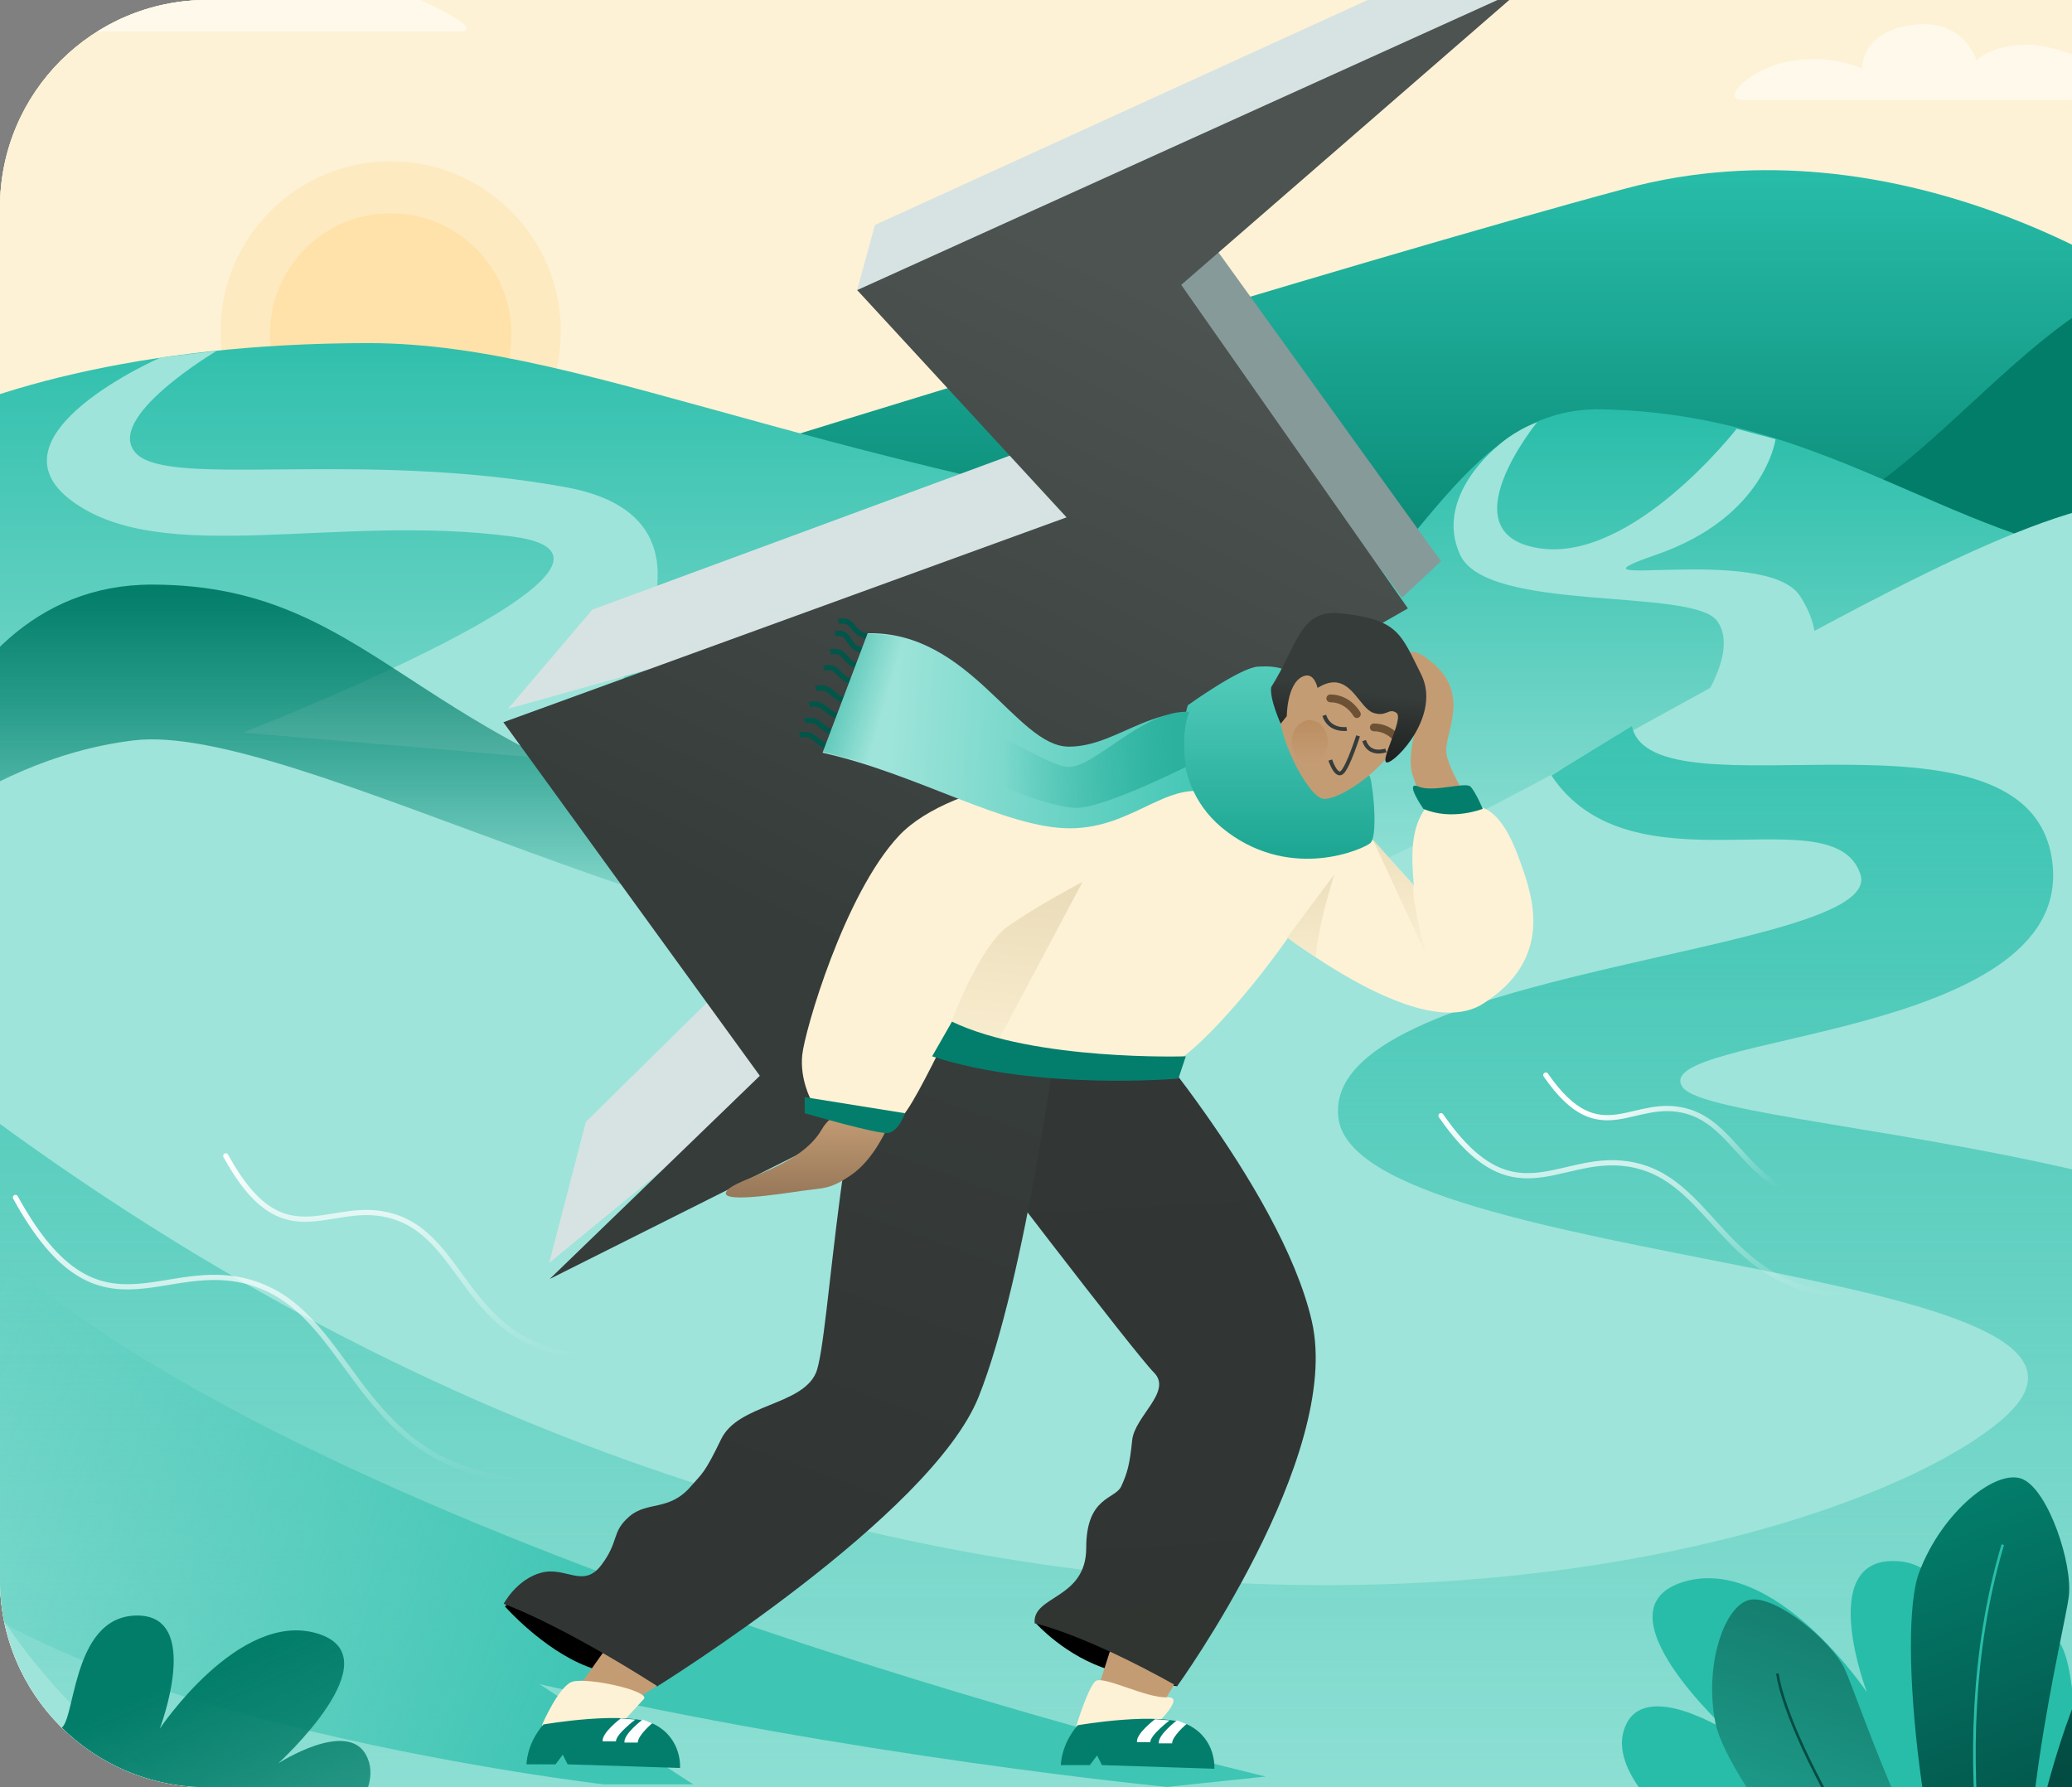 <?xml version="1.0" encoding="UTF-8"?> <svg xmlns="http://www.w3.org/2000/svg" width="80" height="69" viewBox="0 0 80 69" fill="none"><rect x="0" y="0" width="80" height="69" fill="#808080" stroke="none"/><g clip-path="url(#clip0_7641_57228)"><path d="M0 8C0 3.582 3.582 0 8 0H80V69H8C3.582 69 0 65.418 0 61V8Z" fill="#FFF2D6"></path><g clip-path="url(#clip1_7641_57228)"><rect width="80" height="80" transform="translate(0 -5)" fill="#FDF2D6"></rect><path d="M-4.215 -5H82.105V77.711H-4.215V-5Z" fill="#FDF2D6"></path><path d="M62.756 7.281C73.383 4.424 82.907 11.091 82.907 11.091V19.914L56.34 24.676L28.87 17.357C28.87 17.357 52.129 10.139 62.756 7.281Z" fill="url(#paint0_linear_7641_57228)"></path><circle cx="15.084" cy="12.896" r="4.662" fill="#FFE2AA"></circle><circle cx="15.084" cy="12.795" r="6.567" fill="#FFE2AA" fill-opacity="0.5"></circle><path d="M67.067 20.665C73.333 21.066 78.095 11.091 84.161 10.54C90.226 9.988 82.507 23.372 82.507 23.372C82.507 23.372 60.801 20.264 67.067 20.665Z" fill="#027D69"></path><path d="M14.232 13.247C5.309 13.247 -1.007 15.152 -4.165 17.006C-7.323 18.861 -4.666 34.255 -4.666 34.255L41.251 36.962L55.788 21.568C32.379 18.811 23.155 13.246 14.232 13.247Z" fill="url(#paint1_linear_7641_57228)"></path><path d="M2.803 19.362C-0.706 16.806 6.212 13.798 6.212 13.798L8.367 13.547C8.367 13.547 3.956 16.154 5.259 17.508C6.563 18.861 13.881 17.357 21.852 18.811C29.822 20.265 21.852 29.338 21.852 29.338L9.37 28.285C9.37 28.285 26.564 21.618 19.796 20.716C13.029 19.813 6.312 21.919 2.803 19.362Z" fill="#9EE4DA"></path><path d="M31.125 32.496C16.087 29.739 14.984 22.57 5.861 22.57C-3.262 22.57 -4.716 35.804 -4.716 35.804C-4.716 35.804 46.164 35.252 31.125 32.496Z" fill="url(#paint2_linear_7641_57228)"></path><path d="M61.804 15.803C70.426 15.953 75.138 20.766 82.105 21.668C89.073 22.57 49.021 48.837 49.021 48.837C49.021 48.837 1.7 37.909 27.817 35.152C53.934 32.395 53.182 15.653 61.804 15.803Z" fill="url(#paint3_linear_7641_57228)"></path><path d="M66.299 23.974C67.251 25.277 65.246 27.784 65.246 27.784L69.507 26.28C69.507 26.28 70.823 25.077 69.507 23.022C68.192 20.966 59.732 22.871 63.943 21.418C68.154 19.964 68.555 16.956 68.555 16.956L67.051 16.555C67.051 16.555 63.041 21.718 59.432 21.167C55.822 20.615 59.347 16.304 59.347 16.304C58.411 16.655 57.843 17.207 57.843 17.207C57.843 17.207 55.337 19.162 56.374 21.418C57.41 23.673 65.347 22.671 66.299 23.974Z" fill="#9EE4DA"></path><path d="M5.159 28.585C-1.057 29.337 -5.418 34.049 -5.418 34.049L-3.062 80.067H81.654C81.654 80.067 90.527 17.958 81.654 19.412C72.782 20.866 52.279 36.757 40.199 37.358C28.118 37.959 11.375 27.834 5.159 28.585Z" fill="#9EE4DA"></path><path d="M77.243 54.853C70.025 60.918 34.684 69.891 -1.909 41.97C-1.909 41.97 -4.379 51.829 -1.909 58.512C5.179 77.69 40.299 79.566 47.467 79.716C54.635 79.866 91.379 70.994 94.938 57.66C98.497 44.326 66.365 44.025 64.962 41.97C63.558 39.914 80 40.165 79.248 33.348C78.496 26.53 63.809 31.743 63.007 28.034L59.899 29.939C63.007 34.601 70.793 30.641 71.829 33.749C72.865 36.857 50.926 37.358 51.678 43.173C52.43 48.988 84.461 48.787 77.243 54.853Z" fill="url(#paint4_linear_7641_57228)"></path><path fill-rule="evenodd" clip-rule="evenodd" d="M20.826 65.019C32.975 67.82 45.061 68.989 45.061 68.989L48.871 68.588C48.871 68.588 13.48 60.267 -0.054 48.436C-11.242 38.658 -11.743 45.011 -5.126 52.406C-6.261 54.229 -6.107 57.134 -3.313 60.116C2.653 66.482 23.305 68.889 23.305 68.889H26.764C26.764 68.889 24.271 67.281 20.826 65.019Z" fill="url(#paint5_linear_7641_57228)"></path><path d="M55.638 21.668L54.134 23.071L44.614 10.409L46.519 9.014L55.638 21.668Z" fill="#869A99"></path><path d="M39.779 36.566L38.827 40.051L32.67 34.147L35.452 31.322L39.779 36.566Z" fill="url(#paint6_linear_7641_57228)"></path><path d="M22.62 43.313L21.204 48.757L30.506 41.119L28.339 37.68L22.62 43.313Z" fill="#D7E3E3"></path><path d="M33.782 8.685L33.08 11.241L58.746 -0.388L58.044 -2.393L33.782 8.685Z" fill="#D7E3E3"></path><path d="M22.87 23.538L19.621 27.361L43.313 20.748L40.738 16.945L22.87 23.538Z" fill="#D7E3E3"></path><path d="M41.18 19.974L19.435 27.884L29.337 41.534L21.224 49.379L39.162 40.386L34.41 34.89L54.359 23.489L45.607 10.998L58.765 -0.428L33.096 11.2L41.18 19.974Z" fill="url(#paint7_linear_7641_57228)"></path><path d="M54.53 29.886C54.766 30.645 55.37 32.126 55.37 32.126L57.33 31.925C57.33 31.925 55.962 29.906 55.848 29.097C55.734 28.289 56.887 26.763 55.148 25.457C53.408 24.15 54.789 27.679 54.789 27.679C54.789 27.679 54.294 29.127 54.53 29.886Z" fill="#C49C74"></path><path d="M54.588 34.185L51.864 31.181L47.983 34.83C47.983 34.83 54.473 40.51 57.248 38.759C60.023 37.008 59.152 34.583 58.746 33.41C58.341 32.238 57.9 31.441 57.248 31.181C56.746 31.215 55.942 31.469 55.054 31.181C54.448 31.991 54.494 33.065 54.588 34.185Z" fill="#FDF2D6"></path><path d="M22.66 64.335C20.941 63.666 19.496 62.021 19.496 62.021C20.951 60.514 25.945 61.279 25.945 61.279L25.384 65.1C25.384 65.1 24.38 65.004 22.66 64.335Z" fill="black"></path><path d="M45.048 60.473L45.45 65.1C45.45 65.1 44.597 64.992 42.87 64.478C41.143 63.965 39.998 62.672 39.998 62.672L45.048 60.473Z" fill="black"></path><path d="M22.009 65.597L24.996 61.396L27.773 63.523L24.576 65.597H22.009Z" fill="#C49C74"></path><path d="M42.058 66.246L43.491 61.755L47.133 62.046L44.351 66.676L42.058 66.246Z" fill="#C49C74"></path><path d="M55.054 36.845C55.054 36.845 54.448 34.558 54.588 34.185L53.001 32.411L55.054 36.845Z" fill="url(#paint8_linear_7641_57228)"></path><path d="M44.556 52.994C43.831 52.266 37.732 44.311 34.886 40.502C32.04 36.693 36.955 34.633 36.955 34.633L43.204 38.729C43.204 38.729 49.451 45.779 50.65 51.01C51.849 56.241 45.45 65.1 45.45 65.1C41.785 63.046 39.948 62.673 39.948 62.673C39.846 61.592 41.939 61.757 41.939 59.762C41.939 57.767 43.059 57.895 43.292 57.382C43.526 56.869 43.619 56.542 43.713 55.608C43.806 54.675 45.281 53.723 44.556 52.994Z" fill="url(#paint9_linear_7641_57228)"></path><path d="M31.499 53.013C32.059 51.752 32.416 41.139 34.658 37.079C36.899 33.018 40.913 39.272 40.913 39.272C40.913 39.272 39.634 49.307 37.785 53.928C35.937 58.549 25.384 65.1 25.384 65.1C21.49 62.624 19.446 61.921 19.446 61.921C19.446 61.921 19.947 60.968 20.899 60.718C21.852 60.467 22.523 61.349 23.223 60.416C23.923 59.482 23.596 59.156 24.297 58.549C24.997 57.942 25.837 58.362 26.677 57.382C27.116 56.87 27.19 56.915 27.844 55.562C28.497 54.208 30.939 54.273 31.499 53.013Z" fill="url(#paint10_linear_7641_57228)"></path><path d="M45.641 40.83C43.491 42.406 36.898 39.786 34.424 38.526C31.951 37.265 44.754 29.751 44.754 29.751H50.807C50.807 29.751 50.294 30.078 51.647 31.431C52.817 32.601 47.791 39.253 45.641 40.83Z" fill="#FDF2D6"></path><path d="M28.059 45.981C28.414 45.489 30.881 45.073 31.723 43.613C32.565 42.153 34.222 43.613 34.222 43.613C34.222 43.613 33.718 44.775 32.876 45.355C32.033 45.936 31.835 45.85 30.926 45.981C30.017 46.112 27.705 46.472 28.059 45.981Z" fill="url(#paint11_linear_7641_57228)"></path><path d="M30.875 28.38C31.498 28.224 31.498 28.811 32.153 28.85" stroke="#005649" stroke-width="0.201"></path><path d="M31.062 27.832C31.686 27.676 31.686 28.263 32.34 28.302" stroke="#005649" stroke-width="0.201"></path><path d="M31.249 27.206C31.873 27.05 31.873 27.637 32.528 27.676" stroke="#005649" stroke-width="0.201"></path><path d="M31.498 26.58C32.122 26.423 32.122 27.023 32.777 27.062" stroke="#005649" stroke-width="0.201"></path><path d="M31.81 25.797C32.434 25.641 32.34 26.279 32.995 26.319" stroke="#005649" stroke-width="0.201"></path><path d="M32.06 25.171C32.683 25.015 32.59 25.692 33.245 25.732" stroke="#005649" stroke-width="0.201"></path><path d="M32.247 24.467C32.87 24.31 32.683 25.066 33.338 25.106" stroke="#005649" stroke-width="0.201"></path><path d="M32.371 23.997C32.995 23.841 32.87 24.519 33.525 24.558" stroke="#005649" stroke-width="0.201"></path><path d="M34.704 32.271C36.805 30.031 42.686 29.424 44.973 29.844C47.26 30.264 45.813 33.111 45.813 33.111C45.813 33.111 39.885 34.651 38.765 36.005C37.645 37.359 35.373 42.836 34.704 43.218C34.035 43.6 33.171 43.457 33.171 43.457L31.308 42.454C31.308 42.454 30.88 41.667 30.974 40.734C31.067 39.8 32.604 34.511 34.704 32.271Z" fill="#FDF2D6"></path><path d="M41.253 28.826C43.27 28.845 44.848 26.708 47.247 27.879L46.88 30.641C45.053 30.067 43.796 31.969 41.319 31.979C38.842 31.989 35.376 29.862 31.761 29.063L33.503 24.449C37.453 24.363 39.237 28.807 41.253 28.826Z" fill="url(#paint12_linear_7641_57228)"></path><path d="M22.055 64.943C21.546 65.169 20.935 66.577 20.935 66.577V66.763H23.782C23.782 66.763 24.572 65.912 24.856 65.597C25.14 65.281 22.565 64.717 22.055 64.943Z" fill="#FDF2D6"></path><path d="M20.328 68.117C20.328 68.117 20.328 67.323 20.982 66.577C20.982 66.577 24.202 66.017 25.276 66.577C26.349 67.137 26.256 68.257 26.256 68.257L21.915 68.117L21.729 67.744L21.449 68.117H20.328Z" fill="#037E6C"></path><path d="M23.269 67.23C23.222 66.903 23.969 66.343 23.969 66.343L24.529 66.39C24.529 66.39 23.782 66.95 23.782 67.23H23.269Z" fill="white"></path><path d="M24.111 67.277C24.065 66.95 24.811 66.39 24.811 66.39L25.183 66.53C25.183 66.53 24.625 66.997 24.625 67.277H24.111Z" fill="white"></path><path d="M42.296 64.908C42.01 65.147 41.565 66.606 41.565 66.606V66.793H44.413C44.413 66.793 45.868 65.483 45.067 65.529C44.267 65.576 42.583 64.669 42.296 64.908Z" fill="#FDF2D6"></path><path d="M40.959 68.147C40.959 68.147 40.959 67.353 41.612 66.607C41.612 66.607 44.833 66.046 45.906 66.607C46.98 67.167 46.886 68.287 46.886 68.287L42.546 68.147L42.359 67.773L42.079 68.147H40.959Z" fill="#037E6C"></path><path d="M43.899 67.26C43.852 66.933 44.599 66.373 44.599 66.373L45.159 66.42C45.159 66.42 44.413 66.98 44.413 67.26H43.899Z" fill="white"></path><path d="M44.742 67.307C44.695 66.98 45.442 66.42 45.442 66.42L45.813 66.56C45.813 66.56 45.255 67.027 45.255 67.307H44.742Z" fill="white"></path><path d="M48.566 25.737C47.866 25.783 45.859 27.23 45.859 27.23C45.859 27.23 44.879 30.264 47.4 32.131C49.92 33.998 52.627 32.785 52.907 32.551C53.187 32.318 53.047 30.544 52.907 30.031C52.767 29.517 52.16 30.964 51.18 30.171C50.2 29.378 49.873 26.577 49.873 26.203C49.873 25.83 49.267 25.69 48.566 25.737Z" fill="url(#paint13_linear_7641_57228)"></path><path d="M51.082 30.837C50.476 30.744 49.262 28.317 49.402 27.29C49.542 26.263 51.596 24.163 52.996 24.163C54.396 24.163 54.956 27.103 54.77 27.71C54.583 28.317 54.209 27.897 53.836 28.784C53.463 29.671 51.689 30.931 51.082 30.837Z" fill="#C49C74"></path><path d="M38.905 35.772C37.785 36.565 36.659 39.636 36.659 39.636L38.522 40.209L41.799 34.045C41.799 34.045 40.025 34.978 38.905 35.772Z" fill="url(#paint14_linear_7641_57228)"></path><ellipse cx="50.569" cy="28.644" rx="0.7" ry="0.84" fill="url(#paint15_linear_7641_57228)"></ellipse><path d="M53.043 28.083C53.743 28.083 54.069 28.69 54.069 28.69" stroke="#6D5135" stroke-width="0.301" stroke-linecap="round"></path><path d="M51.362 26.356C50.522 26.501 49.449 27.943 49.449 27.943C49.449 27.943 49.011 26.981 49.08 26.53C50.107 24.897 50.185 23.513 51.752 23.678C53.987 23.914 54.075 24.453 54.868 26.029C55.66 27.606 53.883 29.437 53.556 29.437C53.229 29.437 54.221 27.735 53.918 27.523C53.616 27.312 53.545 27.689 53.031 27.523C52.518 27.357 52.203 26.212 51.362 26.356Z" fill="url(#paint16_linear_7641_57228)"></path><path d="M50.289 26.123C49.682 26.407 49.682 27.668 49.682 27.668L50.942 27.014C50.942 27.014 50.896 25.839 50.289 26.123Z" fill="#C49C74"></path><path d="M51.362 29.344C51.362 29.344 51.594 30.051 51.829 29.81C52.065 29.57 52.436 28.41 52.436 28.41" stroke="#363C3A" stroke-width="0.15"></path><path d="M51.129 27.617C51.329 28.239 51.997 28.142 51.997 28.142" stroke="#363C3A" stroke-width="0.15"></path><path d="M52.669 28.592C52.869 29.214 53.509 28.97 53.509 28.97" stroke="#363C3A" stroke-width="0.15"></path><path d="M51.362 26.963C52.062 26.963 52.389 27.57 52.389 27.57" stroke="#6D5135" stroke-width="0.301" stroke-linecap="round"></path><path d="M51.517 33.758L49.702 36.195C50.169 36.569 50.807 36.938 50.807 36.938C50.807 36.938 50.807 36.052 51.517 33.758Z" fill="url(#paint17_linear_7641_57228)"></path><path d="M35.99 40.782L36.755 39.444C39.956 40.973 45.784 40.782 45.784 40.782L45.498 41.642C45.498 41.642 40.051 42.12 35.99 40.782Z" fill="#037E6C"></path><path d="M31.069 42.358L31.069 42.979C31.069 42.979 33.842 43.785 34.27 43.744C34.698 43.703 34.939 42.979 34.939 42.979L31.069 42.358Z" fill="#037E6C"></path><path d="M54.766 30.367C54.193 30.128 54.957 31.227 54.957 31.227C56.056 31.705 57.25 31.227 57.25 31.227C57.25 31.227 56.964 30.558 56.773 30.367C56.581 30.176 55.339 30.606 54.766 30.367Z" fill="#037E6C"></path><path d="M36.841 28.412C37.406 27.216 40.278 29.642 41.299 29.609C42.32 29.575 44.187 27.382 45.913 27.483C45.568 28.389 45.788 29.609 45.788 29.609C45.788 29.609 42.887 31.065 41.707 31.183C40.526 31.301 36.276 29.609 36.841 28.412Z" fill="url(#paint18_linear_7641_57228)"></path><path d="M33.498 24.472L31.777 29.029L34.327 29.685C34.327 29.685 35.495 27.368 35.587 24.858C35.249 24.511 33.498 24.472 33.498 24.472Z" fill="url(#paint19_linear_7641_57228)"></path><path d="M76.591 65.33C77.343 65.33 77.443 63.174 79.148 63.174C80.852 63.174 79.95 75.606 79.95 75.606H58.044L60.45 73.4C60.45 73.4 59.347 71.245 60.45 70.192C61.553 69.14 64.36 70.192 64.36 70.192C64.36 70.192 61.954 68.187 62.806 66.533C63.658 64.879 66.766 66.884 66.766 66.884C66.766 66.884 61.503 62.122 65.012 61.069C68.521 60.016 72.08 65.33 72.08 65.33C72.08 65.33 70.125 60.217 73.132 60.267C76.14 60.317 75.839 65.33 76.591 65.33Z" fill="#28BDA9"></path><path d="M74.099 60.702C73.207 63.069 74.262 72.786 76.365 77.129L78.713 76.21C77.368 72.257 79.728 62.898 79.877 61.629C80.027 60.36 79.099 57.575 78.111 57.114C77.122 56.654 74.992 58.335 74.099 60.702Z" fill="url(#paint20_linear_7641_57228)"></path><path d="M66.237 66.538C66.702 68.833 72.31 75.936 76.096 78.31L77.484 76.437C74.485 73.996 71.73 65.499 71.223 64.43C70.716 63.361 68.618 61.632 67.617 61.756C66.615 61.88 65.772 64.244 66.237 66.538Z" fill="url(#paint21_linear_7641_57228)"></path><path d="M81.918 62.35C80.303 64.046 77.852 71.128 77.912 77.174L80.243 77.239C79.988 72.833 85.229 66.933 86.084 65.776C86.939 64.619 87.662 62.436 86.987 61.685C86.312 60.935 83.532 60.655 81.918 62.35Z" fill="url(#paint22_linear_7641_57228)"></path><path d="M77.327 59.635C74.809 68.102 77.418 76.866 77.418 76.866" stroke="#29BEAA" stroke-width="0.1"></path><path d="M84.565 63.231C80.142 67.018 78.691 76.107 78.691 76.107" stroke="#29BEAA" stroke-width="0.1"></path><path d="M68.624 64.612C69.055 67.433 73.533 75.248 77.423 78.023" stroke="#034C43" stroke-width="0.1"></path><path d="M66.856 70.005C68.657 70.494 74.034 75.294 75.74 78.406L74.187 79.401C72.39 76.906 65.771 74.282 64.946 73.825C64.121 73.369 62.847 71.623 62.993 70.839C63.138 70.056 65.056 69.517 66.856 70.005Z" fill="url(#paint23_linear_7641_57228)"></path><path d="M2.288 66.74C1.641 66.74 1.555 64.88 0.089 64.88C-1.377 64.88 -0.601 75.606 -0.601 75.606H18.242L16.173 73.703C16.173 73.703 17.121 71.843 16.173 70.935C15.224 70.027 12.809 70.935 12.809 70.935C12.809 70.935 14.879 69.205 14.146 67.778C13.413 66.351 10.74 68.081 10.74 68.081C10.74 68.081 15.267 63.972 12.249 63.064C9.23 62.156 6.169 66.74 6.169 66.74C6.169 66.74 7.851 62.329 5.263 62.372C2.676 62.415 2.935 66.74 2.288 66.74Z" fill="url(#paint24_linear_7641_57228)"></path><path d="M17.741 1.216H2.107C1.17 1.216 2.402 -0.057 4.006 -0.298C5.61 -0.539 6.713 0.013 6.713 0.013C6.713 0.013 6.65 -1.216 8.668 -1.491C10.686 -1.766 11.133 -0.298 11.133 -0.298C11.133 -0.298 11.638 -0.917 13.151 -0.917C14.665 -0.917 19.183 1.216 17.741 1.216Z" fill="#FFF9EB"></path><path d="M82.925 3.857H67.291C66.355 3.857 67.618 2.584 69.222 2.343C70.827 2.102 71.897 2.654 71.897 2.654C71.897 2.654 71.816 1.24 73.834 0.965C75.852 0.69 76.317 2.343 76.317 2.343C76.317 2.343 76.822 1.724 78.335 1.724C79.849 1.724 84.367 3.857 82.925 3.857Z" fill="#FFF9EB"></path><path d="M21.15 57.209C13.931 57.209 13.881 51.243 10.172 49.69C6.462 48.136 3.951 52.346 0.597 46.231" stroke="url(#paint25_linear_7641_57228)" stroke-width="0.201" stroke-linecap="round"></path><path d="M72.548 50C66.83 50.441 66.448 45.999 63.42 45.067C60.393 44.136 58.646 47.427 55.638 43.075" stroke="url(#paint26_linear_7641_57228)" stroke-width="0.201" stroke-linecap="round"></path><path d="M23.27 52.401C18.159 52.401 18.123 48.176 15.497 47.076C12.871 45.976 11.093 48.958 8.718 44.627" stroke="url(#paint27_linear_7641_57228)" stroke-width="0.201" stroke-linecap="round"></path><path d="M71.668 46.425C67.617 46.737 67.345 43.583 65.2 42.922C63.055 42.26 61.817 44.596 59.685 41.506" stroke="url(#paint28_linear_7641_57228)" stroke-width="0.201" stroke-linecap="round"></path></g></g><defs><linearGradient id="paint0_linear_7641_57228" x1="56.991" y1="6.57" x2="56.991" y2="24.676" gradientUnits="userSpaceOnUse"><stop stop-color="#28BDA9"></stop><stop offset="1" stop-color="#027D69"></stop></linearGradient><linearGradient id="paint1_linear_7641_57228" x1="25.038" y1="11.492" x2="25.038" y2="36.962" gradientUnits="userSpaceOnUse"><stop stop-color="#28BDA9"></stop><stop offset="1" stop-color="#9EE4DA"></stop></linearGradient><linearGradient id="paint2_linear_7641_57228" x1="14.595" y1="22.57" x2="14.595" y2="35.804" gradientUnits="userSpaceOnUse"><stop stop-color="#027D69"></stop><stop offset="1" stop-color="#027D69" stop-opacity="0"></stop></linearGradient><linearGradient id="paint3_linear_7641_57228" x1="49.508" y1="15.801" x2="49.508" y2="35.954" gradientUnits="userSpaceOnUse"><stop stop-color="#28BDA9"></stop><stop offset="1" stop-color="#9EE4DA"></stop></linearGradient><linearGradient id="paint4_linear_7641_57228" x1="39.712" y1="27.032" x2="39.712" y2="77.511" gradientUnits="userSpaceOnUse"><stop stop-color="#39C3B1"></stop><stop offset="1" stop-color="#39C3B1" stop-opacity="0"></stop></linearGradient><linearGradient id="paint5_linear_7641_57228" x1="22.152" y1="66.432" x2="-2.811" y2="56.256" gradientUnits="userSpaceOnUse"><stop stop-color="#3FC5B4"></stop><stop offset="1" stop-color="#3FC5B4" stop-opacity="0"></stop></linearGradient><linearGradient id="paint6_linear_7641_57228" x1="35.005" y1="33.524" x2="38.827" y2="40.547" gradientUnits="userSpaceOnUse"><stop stop-color="#A47425"></stop><stop offset="1" stop-color="#C89641"></stop></linearGradient><linearGradient id="paint7_linear_7641_57228" x1="45.061" y1="11.442" x2="32.73" y2="36.957" gradientUnits="userSpaceOnUse"><stop stop-color="#4C5350"></stop><stop offset="1" stop-color="#363C3A"></stop></linearGradient><linearGradient id="paint8_linear_7641_57228" x1="54.028" y1="32.411" x2="54.527" y2="37.724" gradientUnits="userSpaceOnUse"><stop stop-color="#EDE0BE"></stop><stop offset="1" stop-color="#FDF2D6"></stop></linearGradient><linearGradient id="paint9_linear_7641_57228" x1="42.87" y1="40.113" x2="44.409" y2="66.273" gradientUnits="userSpaceOnUse"><stop stop-color="#323635"></stop><stop offset="1" stop-color="#303532"></stop></linearGradient><linearGradient id="paint10_linear_7641_57228" x1="37.853" y1="38.919" x2="30.83" y2="58.411" gradientUnits="userSpaceOnUse"><stop stop-color="#373D3B"></stop><stop offset="1" stop-color="#313534"></stop></linearGradient><linearGradient id="paint11_linear_7641_57228" x1="30.639" y1="43.027" x2="30.639" y2="46.085" gradientUnits="userSpaceOnUse"><stop stop-color="#C49C74"></stop><stop offset="1" stop-color="#98795A"></stop></linearGradient><linearGradient id="paint12_linear_7641_57228" x1="34.336" y1="28.432" x2="46.158" y2="29.279" gradientUnits="userSpaceOnUse"><stop stop-color="#9EE4DA"></stop><stop offset="1" stop-color="#46C7B6"></stop></linearGradient><linearGradient id="paint13_linear_7641_57228" x1="49.37" y1="25.728" x2="49.37" y2="33.154" gradientUnits="userSpaceOnUse"><stop stop-color="#54CCBC"></stop><stop offset="1" stop-color="#1BA692"></stop></linearGradient><linearGradient id="paint14_linear_7641_57228" x1="39.229" y1="34.045" x2="38.474" y2="42.263" gradientUnits="userSpaceOnUse"><stop stop-color="#EADCB9"></stop><stop offset="1" stop-color="#FDF2D6"></stop></linearGradient><linearGradient id="paint15_linear_7641_57228" x1="50.569" y1="27.803" x2="50.569" y2="29.484" gradientUnits="userSpaceOnUse"><stop stop-color="#BB8E61"></stop><stop offset="1" stop-color="#BB8E61" stop-opacity="0"></stop></linearGradient><linearGradient id="paint16_linear_7641_57228" x1="52.646" y1="23.811" x2="51.565" y2="32.087" gradientUnits="userSpaceOnUse"><stop offset="0.343" stop-color="#363C3A"></stop><stop offset="1"></stop></linearGradient><linearGradient id="paint17_linear_7641_57228" x1="50.609" y1="33.758" x2="50.609" y2="39.205" gradientUnits="userSpaceOnUse"><stop stop-color="#ECDFBD"></stop><stop offset="1" stop-color="#FDF2D6"></stop></linearGradient><linearGradient id="paint18_linear_7641_57228" x1="45.379" y1="28.861" x2="38.648" y2="29.262" gradientUnits="userSpaceOnUse"><stop stop-color="#2BB19E"></stop><stop offset="1" stop-color="#2BB19E" stop-opacity="0"></stop></linearGradient><linearGradient id="paint19_linear_7641_57228" x1="31.163" y1="25.476" x2="34.414" y2="26.449" gradientUnits="userSpaceOnUse"><stop stop-color="#2CB29F"></stop><stop offset="1" stop-color="#2CB29F" stop-opacity="0"></stop></linearGradient><linearGradient id="paint20_linear_7641_57228" x1="74.067" y1="58.37" x2="80.738" y2="75.418" gradientUnits="userSpaceOnUse"><stop stop-color="#037D6B"></stop><stop offset="1" stop-color="#03453D"></stop></linearGradient><linearGradient id="paint21_linear_7641_57228" x1="63.809" y1="78.312" x2="69.473" y2="62.272" gradientUnits="userSpaceOnUse"><stop stop-color="#28BDA9"></stop><stop offset="1" stop-color="#157E6F"></stop></linearGradient><linearGradient id="paint22_linear_7641_57228" x1="90.847" y1="45.648" x2="82.455" y2="73.001" gradientUnits="userSpaceOnUse"><stop stop-color="#037D6B"></stop><stop offset="1" stop-color="#03453D"></stop></linearGradient><linearGradient id="paint23_linear_7641_57228" x1="68.621" y1="82.122" x2="66.029" y2="69.767" gradientUnits="userSpaceOnUse"><stop stop-color="#03463E"></stop><stop offset="1" stop-color="#109D89"></stop></linearGradient><linearGradient id="paint24_linear_7641_57228" x1="7.516" y1="64.577" x2="18.306" y2="88.945" gradientUnits="userSpaceOnUse"><stop stop-color="#027D69"></stop><stop offset="1" stop-color="#027D69" stop-opacity="0"></stop></linearGradient><linearGradient id="paint25_linear_7641_57228" x1="10.874" y1="46.231" x2="10.874" y2="57.209" gradientUnits="userSpaceOnUse"><stop stop-color="white"></stop><stop offset="1" stop-color="white" stop-opacity="0"></stop></linearGradient><linearGradient id="paint26_linear_7641_57228" x1="63.778" y1="42.447" x2="64.408" y2="50.628" gradientUnits="userSpaceOnUse"><stop stop-color="white"></stop><stop offset="1" stop-color="white" stop-opacity="0"></stop></linearGradient><linearGradient id="paint27_linear_7641_57228" x1="15.994" y1="44.627" x2="15.994" y2="52.401" gradientUnits="userSpaceOnUse"><stop stop-color="white"></stop><stop offset="1" stop-color="white" stop-opacity="0"></stop></linearGradient><linearGradient id="paint28_linear_7641_57228" x1="63.408" y1="41.368" x2="67.167" y2="46.832" gradientUnits="userSpaceOnUse"><stop stop-color="white"></stop><stop offset="1" stop-color="white" stop-opacity="0"></stop></linearGradient><clipPath id="clip0_7641_57228"><path d="M0 8C0 3.582 3.582 0 8 0H80V69H8C3.582 69 0 65.418 0 61V8Z" fill="white"></path></clipPath><clipPath id="clip1_7641_57228"><rect width="80" height="80" fill="white" transform="translate(0 -5)"></rect></clipPath></defs></svg> 